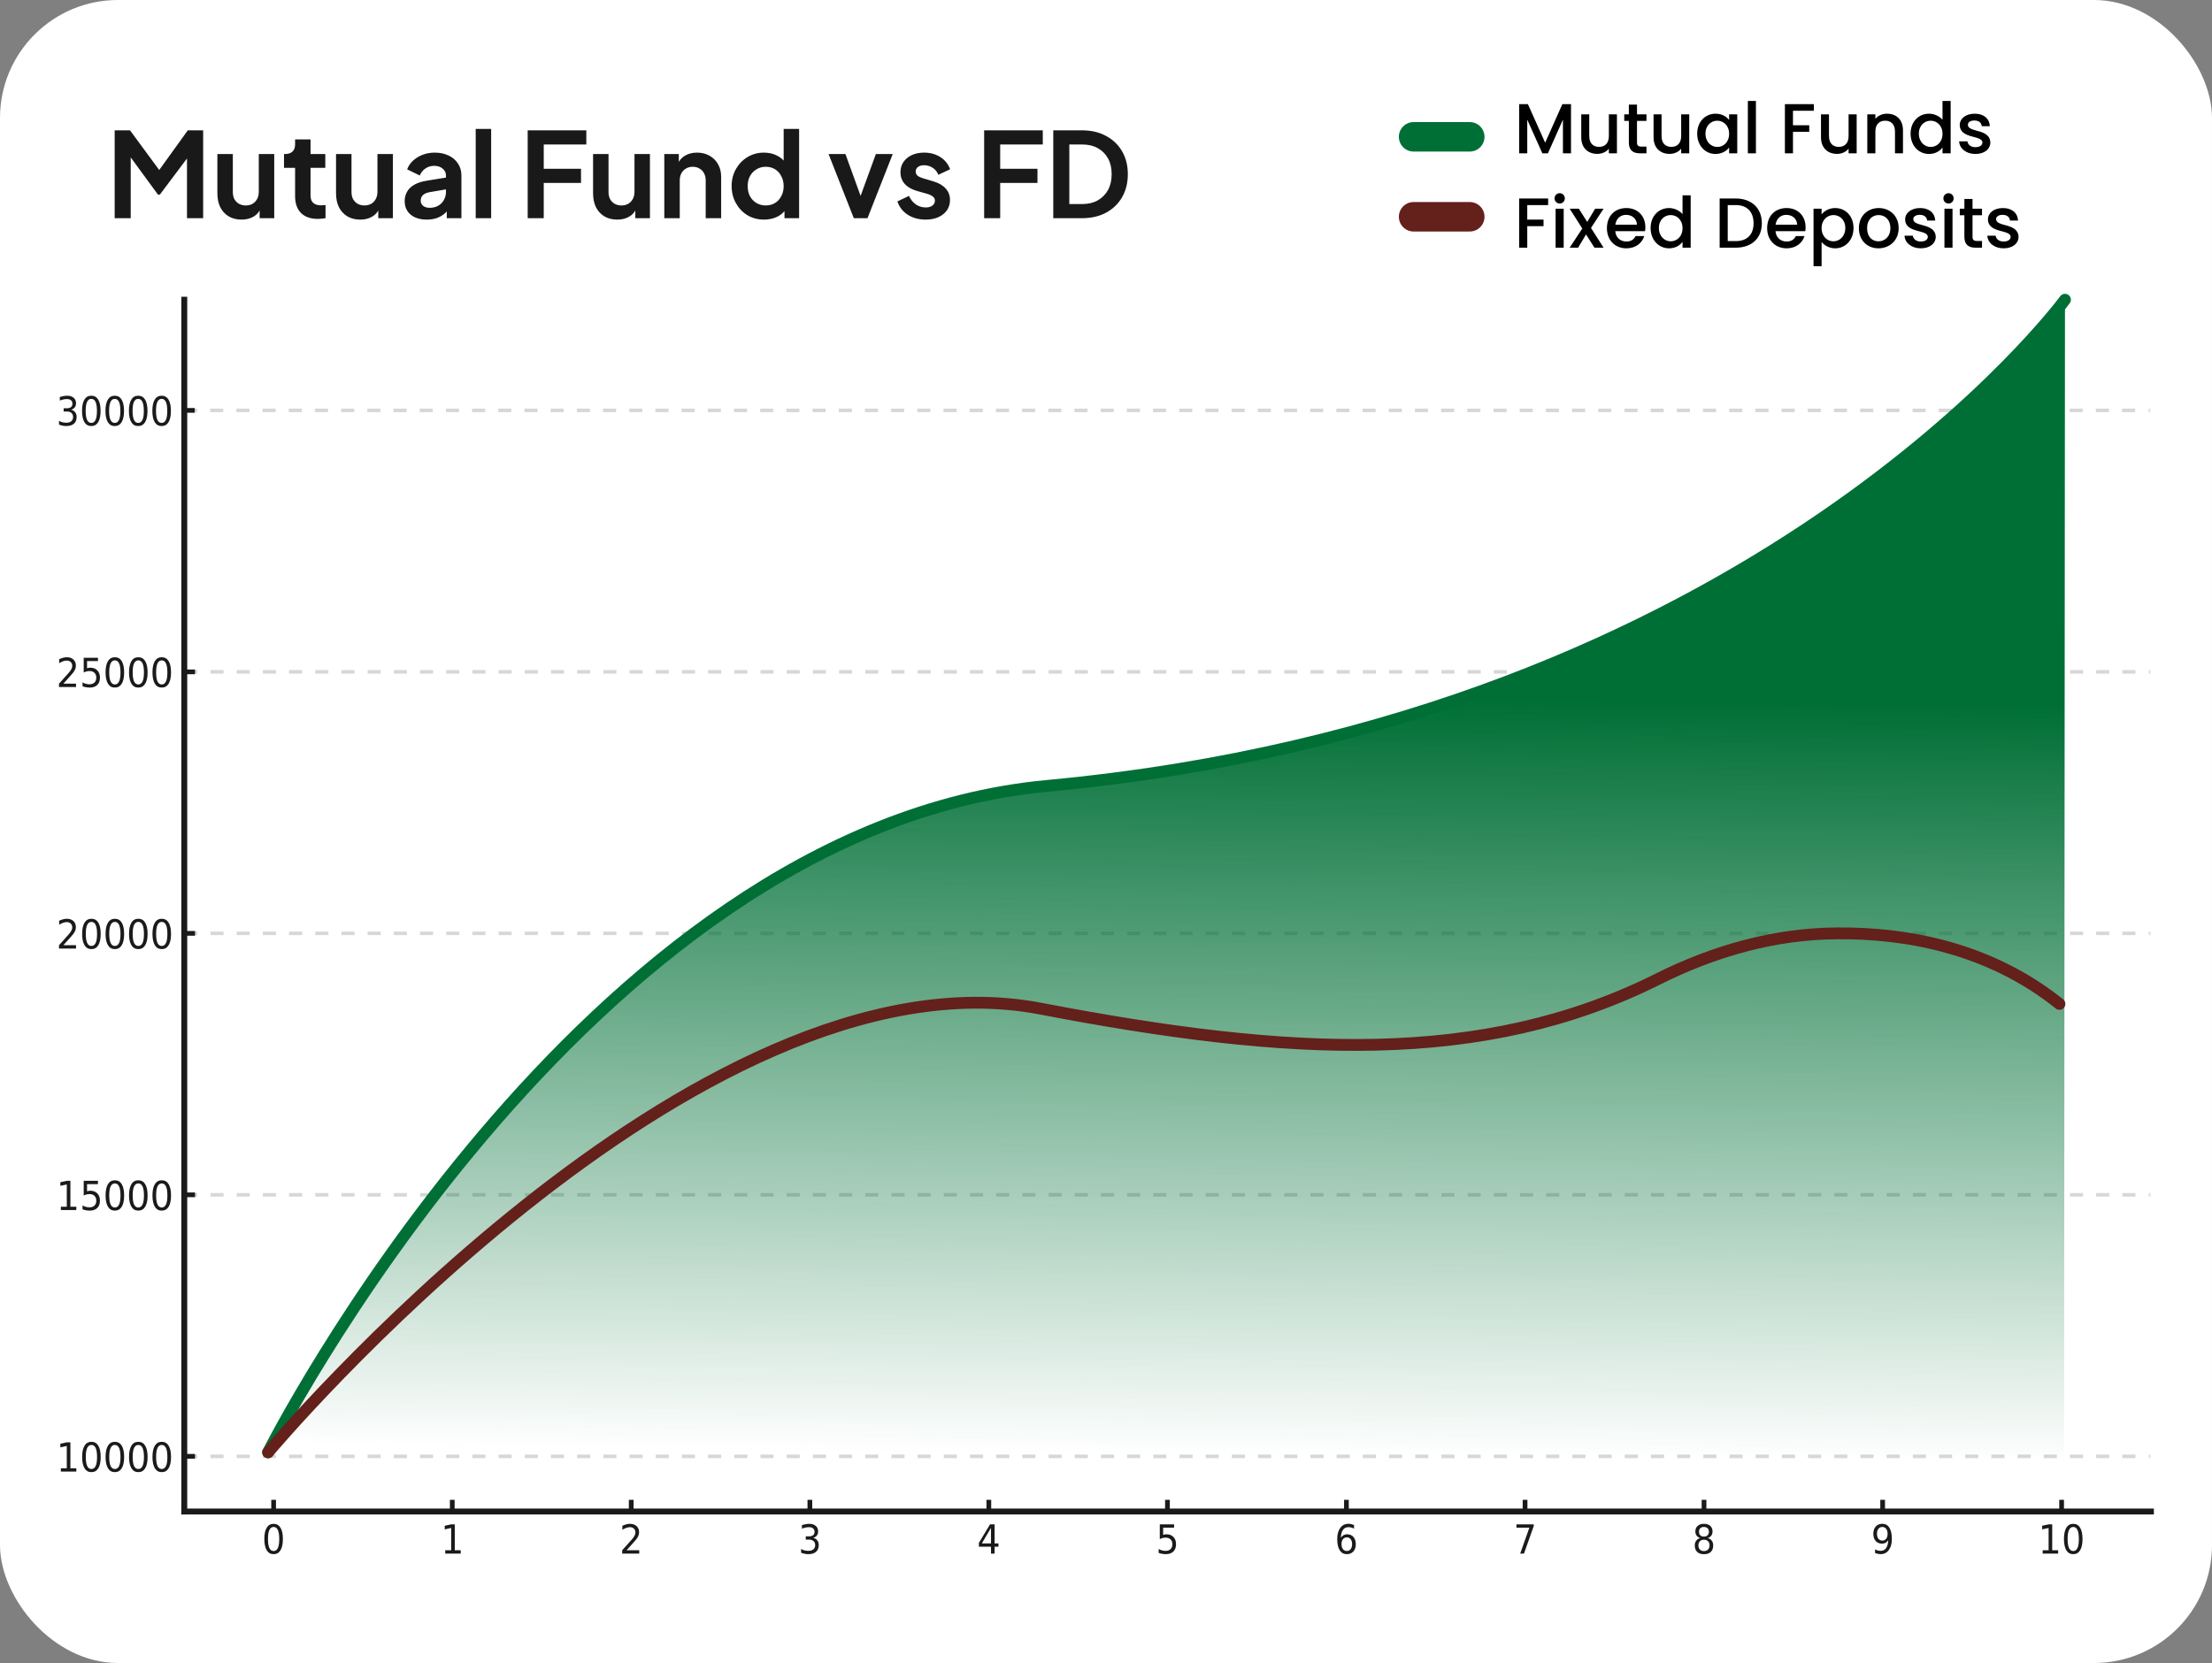 <svg width="375" height="282" viewBox="0 0 375 282" fill="none" xmlns="http://www.w3.org/2000/svg">
<rect x="0" y="0" width="375" height="282" fill="#808080" stroke="none"/>
<rect width="375" height="282" rx="20" fill="white"/>
<path d="M31.242 256.31H364.646V50.822H31.242V256.31Z" fill="white"/>
<path d="M46.387 256.311V254.326V256.311Z" fill="#1A1A1A"/>
<path d="M46.387 256.311V254.326" stroke="#1A1A1A" stroke-width="0.8" stroke-linejoin="round"/>
<path d="M46.386 258.931C46.068 258.931 45.83 259.101 45.668 259.442C45.506 259.782 45.431 260.292 45.431 260.973C45.431 261.653 45.512 262.163 45.668 262.504C45.83 262.844 46.068 263.014 46.386 263.014C46.705 263.014 46.942 262.844 47.104 262.504C47.267 262.163 47.342 261.653 47.342 260.973C47.342 260.292 47.26 259.782 47.104 259.442C46.942 259.101 46.705 258.931 46.386 258.931ZM46.386 258.401C46.898 258.401 47.285 258.618 47.554 259.061C47.822 259.503 47.96 260.136 47.96 260.973C47.96 261.809 47.822 262.442 47.554 262.885C47.285 263.327 46.892 263.545 46.386 263.545C45.874 263.545 45.487 263.327 45.218 262.885C44.95 262.442 44.812 261.809 44.812 260.973C44.812 260.136 44.95 259.496 45.218 259.061C45.487 258.618 45.874 258.401 46.386 258.401Z" fill="#1A1A1A"/>
<path d="M76.672 256.311V254.326V256.311Z" fill="#1A1A1A"/>
<path d="M76.672 256.311V254.326" stroke="#1A1A1A" stroke-width="0.8" stroke-linejoin="round"/>
<path d="M75.482 262.884H76.487V259.101L75.394 259.339V258.727L76.481 258.489H77.099V262.884H78.105V263.449H75.482V262.884Z" fill="#1A1A1A"/>
<path d="M107.008 256.311V254.326V256.311Z" fill="#1A1A1A"/>
<path d="M107.008 256.311V254.326" stroke="#1A1A1A" stroke-width="0.8" stroke-linejoin="round"/>
<path d="M106.22 262.885H108.368V263.45H105.477V262.885C105.708 262.619 106.026 262.266 106.432 261.823C106.838 261.381 107.088 261.095 107.194 260.966C107.394 260.728 107.531 260.524 107.606 260.354C107.687 260.184 107.725 260.02 107.725 259.864C107.725 259.598 107.637 259.387 107.469 259.217C107.3 259.054 107.075 258.966 106.807 258.966C106.613 258.966 106.407 259 106.195 259.074C105.982 259.149 105.751 259.258 105.508 259.408V258.727C105.758 258.619 105.989 258.537 106.201 258.482C106.419 258.428 106.613 258.401 106.794 258.401C107.269 258.401 107.643 258.53 107.924 258.789C108.205 259.047 108.343 259.387 108.343 259.816C108.343 260.02 108.305 260.211 108.237 260.394C108.168 260.578 108.037 260.789 107.856 261.041C107.806 261.102 107.643 261.293 107.369 261.599C107.1 261.905 106.713 262.334 106.22 262.885Z" fill="#1A1A1A"/>
<path d="M137.297 256.31V254.326V256.31Z" fill="#1A1A1A"/>
<path d="M137.297 256.31V254.326" stroke="#1A1A1A" stroke-width="0.8" stroke-linejoin="round"/>
<path d="M137.867 260.775C138.16 260.843 138.391 260.986 138.554 261.204C138.722 261.422 138.804 261.687 138.804 262.007C138.804 262.497 138.648 262.878 138.342 263.143C138.036 263.409 137.592 263.545 137.024 263.545C136.83 263.545 136.637 263.524 136.437 263.483C136.237 263.443 136.025 263.381 135.812 263.3V262.653C135.981 262.762 136.168 262.844 136.375 262.898C136.581 262.953 136.793 262.98 137.011 262.98C137.399 262.98 137.692 262.898 137.892 262.728C138.092 262.558 138.198 262.32 138.198 262.007C138.198 261.714 138.104 261.483 137.917 261.32C137.73 261.156 137.467 261.075 137.13 261.075H136.599V260.524H137.155C137.455 260.524 137.692 260.455 137.848 260.326C138.004 260.197 138.092 260.006 138.092 259.755C138.092 259.503 138.011 259.306 137.842 259.169C137.68 259.033 137.442 258.965 137.13 258.965C136.961 258.965 136.78 258.986 136.587 259.027C136.393 259.067 136.181 259.129 135.95 259.21V258.612C136.187 258.543 136.406 258.489 136.606 258.455C136.812 258.421 137.005 258.401 137.18 258.401C137.648 258.401 138.017 258.516 138.292 258.748C138.566 258.979 138.697 259.292 138.697 259.687C138.697 259.959 138.623 260.197 138.479 260.381C138.335 260.564 138.129 260.7 137.867 260.775Z" fill="#1A1A1A"/>
<path d="M167.637 256.311V254.326V256.311Z" fill="#1A1A1A"/>
<path d="M167.637 256.311V254.326" stroke="#1A1A1A" stroke-width="0.8" stroke-linejoin="round"/>
<path d="M168.004 259.074L166.449 261.721H168.004V259.074ZM167.841 258.489H168.616V261.721H169.265V262.279H168.616V263.449H168.004V262.279H165.949V261.633L167.841 258.489Z" fill="#1A1A1A"/>
<path d="M197.918 256.311V254.326V256.311Z" fill="#1A1A1A"/>
<path d="M197.918 256.311V254.326" stroke="#1A1A1A" stroke-width="0.8" stroke-linejoin="round"/>
<path d="M196.626 258.489H199.042V259.054H197.188V260.272C197.275 260.238 197.369 260.211 197.456 260.197C197.544 260.183 197.637 260.17 197.725 260.17C198.23 260.17 198.636 260.319 198.93 260.626C199.23 260.932 199.373 261.34 199.373 261.857C199.373 262.388 199.223 262.803 198.917 263.102C198.611 263.395 198.18 263.545 197.625 263.545C197.431 263.545 197.238 263.524 197.038 263.49C196.838 263.456 196.638 263.402 196.426 263.334V262.66C196.607 262.769 196.8 262.851 196.994 262.905C197.188 262.959 197.394 262.987 197.612 262.987C197.962 262.987 198.243 262.885 198.449 262.687C198.655 262.483 198.755 262.211 198.755 261.864C198.755 261.517 198.655 261.245 198.449 261.047C198.243 260.843 197.968 260.741 197.612 260.741C197.45 260.741 197.281 260.762 197.119 260.803C196.957 260.843 196.788 260.905 196.619 260.986V258.489H196.626Z" fill="#1A1A1A"/>
<path d="M228.258 256.31V254.326V256.31Z" fill="#1A1A1A"/>
<path d="M228.258 256.31V254.326" stroke="#1A1A1A" stroke-width="0.8" stroke-linejoin="round"/>
<path d="M228.323 260.701C228.048 260.701 227.829 260.803 227.667 261.007C227.505 261.211 227.424 261.497 227.424 261.85C227.424 262.204 227.505 262.49 227.667 262.694C227.829 262.898 228.048 263.007 228.323 263.007C228.598 263.007 228.816 262.905 228.978 262.694C229.141 262.483 229.222 262.204 229.222 261.85C229.222 261.49 229.141 261.211 228.978 261.007C228.816 260.803 228.598 260.701 228.323 260.701ZM229.547 258.598V259.21C229.391 259.129 229.234 259.068 229.078 259.027C228.922 258.986 228.766 258.965 228.61 258.965C228.204 258.965 227.892 259.115 227.68 259.415C227.467 259.714 227.342 260.163 227.311 260.769C227.43 260.578 227.58 260.428 227.761 260.326C227.942 260.224 228.142 260.17 228.36 260.17C228.816 260.17 229.178 260.32 229.447 260.626C229.709 260.925 229.846 261.34 229.846 261.857C229.846 262.368 229.709 262.776 229.434 263.082C229.16 263.388 228.791 263.545 228.329 263.545C227.804 263.545 227.399 263.327 227.124 262.885C226.837 262.442 226.699 261.81 226.699 260.973C226.699 260.19 226.868 259.564 227.211 259.095C227.555 258.625 228.011 258.394 228.585 258.394C228.741 258.394 228.897 258.408 229.053 258.442C229.21 258.482 229.378 258.53 229.547 258.598Z" fill="#1A1A1A"/>
<path d="M258.543 256.31V254.326V256.31Z" fill="#1A1A1A"/>
<path d="M258.543 256.31V254.326" stroke="#1A1A1A" stroke-width="0.8" stroke-linejoin="round"/>
<path d="M257.086 258.489H260.015V258.774L258.36 263.449H257.717L259.272 259.053H257.086V258.489Z" fill="#1A1A1A"/>
<path d="M288.883 256.311V254.326V256.311Z" fill="#1A1A1A"/>
<path d="M288.883 256.311V254.326" stroke="#1A1A1A" stroke-width="0.8" stroke-linejoin="round"/>
<path d="M288.871 261.095C288.578 261.095 288.347 261.183 288.178 261.353C288.01 261.523 287.928 261.761 287.928 262.054C287.928 262.353 288.01 262.585 288.178 262.762C288.347 262.932 288.578 263.02 288.871 263.02C289.165 263.02 289.396 262.932 289.564 262.762C289.733 262.591 289.82 262.353 289.82 262.061C289.82 261.761 289.739 261.53 289.571 261.36C289.396 261.176 289.165 261.095 288.871 261.095ZM288.253 260.809C287.991 260.741 287.785 260.605 287.635 260.407C287.485 260.21 287.416 259.972 287.416 259.686C287.416 259.291 287.547 258.978 287.803 258.747C288.066 258.516 288.415 258.4 288.871 258.4C289.327 258.4 289.683 258.516 289.939 258.747C290.195 258.978 290.326 259.291 290.326 259.686C290.326 259.972 290.251 260.21 290.108 260.407C289.958 260.605 289.758 260.741 289.496 260.809C289.795 260.884 290.02 261.033 290.189 261.251C290.357 261.469 290.439 261.741 290.439 262.054C290.439 262.537 290.301 262.904 290.033 263.163C289.764 263.422 289.377 263.551 288.878 263.551C288.378 263.551 287.991 263.422 287.722 263.163C287.454 262.904 287.316 262.537 287.316 262.054C287.316 261.741 287.398 261.469 287.566 261.251C287.729 261.026 287.96 260.884 288.253 260.809ZM288.028 259.747C288.028 260.006 288.103 260.203 288.247 260.346C288.397 260.489 288.603 260.564 288.865 260.564C289.127 260.564 289.34 260.489 289.483 260.346C289.633 260.203 289.708 259.999 289.708 259.747C289.708 259.489 289.633 259.291 289.483 259.148C289.333 259.006 289.127 258.931 288.865 258.931C288.597 258.931 288.39 259.006 288.247 259.148C288.103 259.291 288.028 259.489 288.028 259.747Z" fill="#1A1A1A"/>
<path d="M319.164 256.311V254.326V256.311Z" fill="#1A1A1A"/>
<path d="M319.164 256.311V254.326" stroke="#1A1A1A" stroke-width="0.8" stroke-linejoin="round"/>
<path d="M317.879 263.347V262.735C318.036 262.816 318.192 262.878 318.348 262.918C318.504 262.959 318.66 262.98 318.816 262.98C319.222 262.98 319.534 262.83 319.747 262.531C319.959 262.231 320.084 261.782 320.115 261.17C319.996 261.36 319.846 261.51 319.665 261.612C319.484 261.714 319.284 261.762 319.066 261.762C318.61 261.762 318.248 261.612 317.986 261.313C317.723 261.013 317.586 260.598 317.586 260.081C317.586 259.571 317.723 259.163 317.998 258.856C318.273 258.55 318.641 258.394 319.103 258.394C319.628 258.394 320.034 258.611 320.309 259.054C320.583 259.496 320.727 260.129 320.727 260.966C320.727 261.748 320.558 262.374 320.215 262.837C319.878 263.306 319.416 263.538 318.841 263.538C318.685 263.538 318.529 263.524 318.373 263.49C318.217 263.463 318.048 263.408 317.879 263.347ZM319.103 261.245C319.378 261.245 319.597 261.143 319.759 260.938C319.921 260.734 320.003 260.449 320.003 260.088C320.003 259.734 319.921 259.448 319.759 259.244C319.597 259.04 319.378 258.931 319.103 258.931C318.829 258.931 318.61 259.033 318.448 259.244C318.285 259.448 318.204 259.734 318.204 260.088C318.204 260.449 318.285 260.728 318.448 260.938C318.61 261.136 318.829 261.245 319.103 261.245Z" fill="#1A1A1A"/>
<path d="M349.504 256.311V254.326V256.311Z" fill="#1A1A1A"/>
<path d="M349.504 256.311V254.326" stroke="#1A1A1A" stroke-width="0.8" stroke-linejoin="round"/>
<path d="M346.294 262.885H347.3V259.102L346.207 259.34V258.727L347.294 258.489H347.912V262.885H348.917V263.449H346.294V262.885Z" fill="#1A1A1A"/>
<path d="M351.476 258.931C351.157 258.931 350.92 259.101 350.758 259.442C350.595 259.782 350.521 260.292 350.521 260.972C350.521 261.653 350.602 262.163 350.758 262.503C350.92 262.844 351.157 263.014 351.476 263.014C351.794 263.014 352.032 262.844 352.194 262.503C352.356 262.163 352.431 261.653 352.431 260.972C352.431 260.292 352.35 259.782 352.194 259.442C352.038 259.101 351.794 258.931 351.476 258.931ZM351.476 258.4C351.988 258.4 352.375 258.618 352.644 259.06C352.912 259.503 353.05 260.136 353.05 260.972C353.05 261.809 352.912 262.442 352.644 262.884C352.375 263.327 351.982 263.544 351.476 263.544C350.964 263.544 350.577 263.327 350.308 262.884C350.04 262.442 349.902 261.809 349.902 260.972C349.902 260.136 350.04 259.496 350.308 259.06C350.577 258.618 350.964 258.4 351.476 258.4Z" fill="#1A1A1A"/>
<mask id="mask0_496_1047" style="mask-type:luminance" maskUnits="userSpaceOnUse" x="31" y="50" width="334" height="207">
<path d="M364.646 50.822H31.242V256.254H364.646V50.822Z" fill="white"/>
</mask>
<g mask="url(#mask0_496_1047)">
<path d="M31.242 246.955H364.646" stroke="#B0B0B0" stroke-opacity="0.5" stroke-width="0.6" stroke-linejoin="round" stroke-dasharray="2.22 2.22"/>
</g>
<path d="M31.242 246.955H33.063H31.242Z" fill="#1A1A1A"/>
<path d="M31.242 246.955H33.063" stroke="#1A1A1A" stroke-width="0.8" stroke-linejoin="round"/>
<path d="M10.318 248.976H11.323V245.193L10.23 245.431V244.818L11.317 244.58H11.935V248.976H12.941V249.541H10.318V248.976Z" fill="#1A1A1A"/>
<path d="M15.499 245.023C15.181 245.023 14.944 245.193 14.781 245.533C14.619 245.873 14.544 246.383 14.544 247.064C14.544 247.744 14.625 248.255 14.781 248.595C14.944 248.935 15.181 249.105 15.499 249.105C15.818 249.105 16.055 248.935 16.218 248.595C16.38 248.255 16.455 247.744 16.455 247.064C16.455 246.383 16.374 245.873 16.218 245.533C16.061 245.193 15.818 245.023 15.499 245.023ZM15.499 244.492C16.011 244.492 16.399 244.71 16.667 245.152C16.936 245.594 17.073 246.227 17.073 247.064C17.073 247.901 16.936 248.534 16.667 248.976C16.399 249.418 16.005 249.636 15.499 249.636C14.987 249.636 14.6 249.418 14.332 248.976C14.063 248.534 13.926 247.901 13.926 247.064C13.926 246.227 14.063 245.587 14.332 245.152C14.6 244.71 14.987 244.492 15.499 244.492Z" fill="#1A1A1A"/>
<path d="M19.472 245.023C19.154 245.023 18.916 245.193 18.754 245.533C18.592 245.873 18.517 246.384 18.517 247.064C18.517 247.744 18.598 248.255 18.754 248.595C18.916 248.935 19.154 249.105 19.472 249.105C19.791 249.105 20.028 248.935 20.19 248.595C20.352 248.255 20.427 247.744 20.427 247.064C20.427 246.384 20.346 245.873 20.19 245.533C20.034 245.193 19.791 245.023 19.472 245.023ZM19.472 244.492C19.984 244.492 20.371 244.71 20.64 245.152C20.908 245.594 21.046 246.227 21.046 247.064C21.046 247.901 20.908 248.534 20.64 248.976C20.371 249.418 19.978 249.636 19.472 249.636C18.96 249.636 18.573 249.418 18.304 248.976C18.036 248.534 17.898 247.901 17.898 247.064C17.898 246.227 18.036 245.588 18.304 245.152C18.573 244.71 18.966 244.492 19.472 244.492Z" fill="#1A1A1A"/>
<path d="M23.449 245.023C23.13 245.023 22.893 245.193 22.73 245.533C22.568 245.873 22.493 246.383 22.493 247.064C22.493 247.744 22.574 248.255 22.73 248.595C22.893 248.935 23.13 249.105 23.449 249.105C23.767 249.105 24.004 248.935 24.167 248.595C24.329 248.255 24.404 247.744 24.404 247.064C24.404 246.383 24.323 245.873 24.167 245.533C24.004 245.193 23.767 245.023 23.449 245.023ZM23.449 244.492C23.961 244.492 24.348 244.71 24.616 245.152C24.885 245.594 25.022 246.227 25.022 247.064C25.022 247.901 24.885 248.534 24.616 248.976C24.348 249.418 23.954 249.636 23.449 249.636C22.937 249.636 22.549 249.418 22.281 248.976C22.012 248.534 21.875 247.901 21.875 247.064C21.875 246.227 22.012 245.587 22.281 245.152C22.543 244.71 22.937 244.492 23.449 244.492Z" fill="#1A1A1A"/>
<path d="M27.421 245.023C27.103 245.023 26.866 245.193 26.703 245.533C26.541 245.873 26.466 246.384 26.466 247.064C26.466 247.744 26.547 248.255 26.703 248.595C26.866 248.935 27.103 249.105 27.421 249.105C27.74 249.105 27.977 248.935 28.139 248.595C28.302 248.255 28.377 247.744 28.377 247.064C28.377 246.384 28.296 245.873 28.139 245.533C27.977 245.193 27.74 245.023 27.421 245.023ZM27.421 244.492C27.933 244.492 28.32 244.71 28.589 245.152C28.858 245.594 28.995 246.227 28.995 247.064C28.995 247.901 28.858 248.534 28.589 248.976C28.32 249.418 27.927 249.636 27.421 249.636C26.909 249.636 26.522 249.418 26.253 248.976C25.985 248.534 25.848 247.901 25.848 247.064C25.848 246.227 25.985 245.588 26.253 245.152C26.522 244.71 26.909 244.492 27.421 244.492Z" fill="#1A1A1A"/>
<mask id="mask1_496_1047" style="mask-type:luminance" maskUnits="userSpaceOnUse" x="31" y="50" width="334" height="207">
<path d="M364.646 50.822H31.242V256.254H364.646V50.822Z" fill="white"/>
</mask>
<g mask="url(#mask1_496_1047)">
<path d="M31.242 202.614H364.646" stroke="#B0B0B0" stroke-opacity="0.5" stroke-width="0.6" stroke-linejoin="round" stroke-dasharray="2.22 2.22"/>
</g>
<path d="M31.242 202.613H33.063H31.242Z" fill="#1A1A1A"/>
<path d="M31.242 202.613H33.063" stroke="#1A1A1A" stroke-width="0.8" stroke-linejoin="round"/>
<path d="M10.318 204.629H11.323V200.845L10.23 201.084V200.471L11.317 200.233H11.935V204.629H12.941V205.193H10.318V204.629Z" fill="#1A1A1A"/>
<path d="M14.19 200.233H16.606V200.798H14.758V202.016C14.845 201.982 14.939 201.954 15.026 201.941C15.114 201.927 15.207 201.914 15.295 201.914C15.801 201.914 16.207 202.063 16.5 202.37C16.8 202.676 16.944 203.084 16.944 203.601C16.944 204.132 16.794 204.547 16.488 204.846C16.182 205.139 15.751 205.289 15.195 205.289C15.002 205.289 14.808 205.268 14.608 205.234C14.408 205.2 14.208 205.146 13.996 205.078V204.404C14.177 204.513 14.371 204.595 14.564 204.649C14.758 204.703 14.964 204.731 15.182 204.731C15.532 204.731 15.813 204.629 16.019 204.431C16.225 204.227 16.325 203.955 16.325 203.608C16.325 203.261 16.225 202.989 16.019 202.791C15.813 202.587 15.539 202.485 15.182 202.485C15.02 202.485 14.852 202.506 14.689 202.546C14.527 202.587 14.358 202.648 14.19 202.73V200.233Z" fill="#1A1A1A"/>
<path d="M19.472 200.675C19.154 200.675 18.916 200.846 18.754 201.186C18.592 201.526 18.517 202.036 18.517 202.717C18.517 203.397 18.598 203.907 18.754 204.248C18.916 204.588 19.154 204.758 19.472 204.758C19.791 204.758 20.028 204.588 20.19 204.248C20.352 203.907 20.427 203.397 20.427 202.717C20.427 202.036 20.346 201.526 20.19 201.186C20.034 200.846 19.791 200.675 19.472 200.675ZM19.472 200.145C19.984 200.145 20.371 200.362 20.64 200.805C20.908 201.247 21.046 201.88 21.046 202.717C21.046 203.554 20.908 204.186 20.64 204.629C20.371 205.071 19.978 205.289 19.472 205.289C18.96 205.289 18.573 205.071 18.304 204.629C18.036 204.186 17.898 203.554 17.898 202.717C17.898 201.88 18.036 201.24 18.304 200.805C18.573 200.362 18.966 200.145 19.472 200.145Z" fill="#1A1A1A"/>
<path d="M23.449 200.675C23.13 200.675 22.893 200.845 22.73 201.186C22.568 201.526 22.493 202.036 22.493 202.716C22.493 203.397 22.574 203.907 22.73 204.247C22.893 204.588 23.13 204.758 23.449 204.758C23.767 204.758 24.004 204.588 24.167 204.247C24.329 203.907 24.404 203.397 24.404 202.716C24.404 202.036 24.323 201.526 24.167 201.186C24.004 200.845 23.767 200.675 23.449 200.675ZM23.449 200.144C23.961 200.144 24.348 200.362 24.616 200.804C24.885 201.247 25.022 201.88 25.022 202.716C25.022 203.553 24.885 204.186 24.616 204.628C24.348 205.071 23.954 205.288 23.449 205.288C22.937 205.288 22.549 205.071 22.281 204.628C22.012 204.186 21.875 203.553 21.875 202.716C21.875 201.88 22.012 201.24 22.281 200.804C22.543 200.362 22.937 200.144 23.449 200.144Z" fill="#1A1A1A"/>
<path d="M27.421 200.675C27.103 200.675 26.866 200.845 26.703 201.186C26.541 201.526 26.466 202.036 26.466 202.717C26.466 203.397 26.547 203.907 26.703 204.248C26.866 204.588 27.103 204.758 27.421 204.758C27.74 204.758 27.977 204.588 28.139 204.248C28.302 203.907 28.377 203.397 28.377 202.717C28.377 202.036 28.296 201.526 28.139 201.186C27.977 200.845 27.74 200.675 27.421 200.675ZM27.421 200.145C27.933 200.145 28.32 200.362 28.589 200.805C28.858 201.247 28.995 201.88 28.995 202.717C28.995 203.554 28.858 204.186 28.589 204.629C28.32 205.071 27.927 205.289 27.421 205.289C26.909 205.289 26.522 205.071 26.253 204.629C25.985 204.186 25.848 203.554 25.848 202.717C25.848 201.88 25.985 201.24 26.253 200.805C26.522 200.362 26.909 200.145 27.421 200.145Z" fill="#1A1A1A"/>
<mask id="mask2_496_1047" style="mask-type:luminance" maskUnits="userSpaceOnUse" x="31" y="50" width="334" height="207">
<path d="M364.646 50.822H31.242V256.254H364.646V50.822Z" fill="white"/>
</mask>
<g mask="url(#mask2_496_1047)">
<path d="M31.242 158.273H364.646" stroke="#B0B0B0" stroke-opacity="0.5" stroke-width="0.6" stroke-linejoin="round" stroke-dasharray="2.22 2.22"/>
</g>
<path d="M31.242 158.273H33.063H31.242Z" fill="#1A1A1A"/>
<path d="M31.242 158.273H33.063" stroke="#1A1A1A" stroke-width="0.8" stroke-linejoin="round"/>
<path d="M10.743 160.282H12.891V160.847H10V160.282C10.231 160.016 10.55 159.663 10.955 159.22C11.361 158.778 11.611 158.492 11.717 158.363C11.917 158.125 12.054 157.921 12.129 157.751C12.211 157.581 12.248 157.417 12.248 157.261C12.248 156.995 12.161 156.784 11.992 156.614C11.823 156.451 11.599 156.363 11.33 156.363C11.136 156.363 10.93 156.397 10.718 156.471C10.506 156.546 10.275 156.655 10.031 156.805V156.124C10.281 156.016 10.512 155.934 10.724 155.879C10.943 155.825 11.136 155.798 11.318 155.798C11.792 155.798 12.167 155.927 12.448 156.186C12.729 156.444 12.866 156.784 12.866 157.213C12.866 157.417 12.829 157.608 12.76 157.791C12.691 157.975 12.56 158.186 12.379 158.438C12.329 158.499 12.167 158.69 11.892 158.996C11.624 159.302 11.236 159.731 10.743 160.282Z" fill="#1A1A1A"/>
<path d="M15.499 156.329C15.181 156.329 14.944 156.499 14.781 156.839C14.619 157.179 14.544 157.689 14.544 158.37C14.544 159.05 14.625 159.561 14.781 159.901C14.944 160.241 15.181 160.411 15.499 160.411C15.818 160.411 16.055 160.241 16.218 159.901C16.38 159.561 16.455 159.05 16.455 158.37C16.455 157.689 16.374 157.179 16.218 156.839C16.061 156.499 15.818 156.329 15.499 156.329ZM15.499 155.798C16.011 155.798 16.399 156.016 16.667 156.458C16.936 156.9 17.073 157.533 17.073 158.37C17.073 159.207 16.936 159.84 16.667 160.282C16.399 160.724 16.005 160.942 15.499 160.942C14.987 160.942 14.6 160.724 14.332 160.282C14.063 159.84 13.926 159.207 13.926 158.37C13.926 157.533 14.063 156.893 14.332 156.458C14.6 156.016 14.987 155.798 15.499 155.798Z" fill="#1A1A1A"/>
<path d="M19.472 156.328C19.154 156.328 18.916 156.499 18.754 156.839C18.592 157.179 18.517 157.689 18.517 158.37C18.517 159.05 18.598 159.56 18.754 159.901C18.916 160.241 19.154 160.411 19.472 160.411C19.791 160.411 20.028 160.241 20.19 159.901C20.352 159.56 20.427 159.05 20.427 158.37C20.427 157.689 20.346 157.179 20.19 156.839C20.034 156.499 19.791 156.328 19.472 156.328ZM19.472 155.798C19.984 155.798 20.371 156.015 20.64 156.458C20.908 156.9 21.046 157.533 21.046 158.37C21.046 159.207 20.908 159.839 20.64 160.282C20.371 160.724 19.978 160.942 19.472 160.942C18.96 160.942 18.573 160.724 18.304 160.282C18.036 159.839 17.898 159.207 17.898 158.37C17.898 157.533 18.036 156.893 18.304 156.458C18.573 156.015 18.966 155.798 19.472 155.798Z" fill="#1A1A1A"/>
<path d="M23.449 156.329C23.13 156.329 22.893 156.499 22.73 156.839C22.568 157.179 22.493 157.689 22.493 158.37C22.493 159.05 22.574 159.561 22.73 159.901C22.893 160.241 23.13 160.411 23.449 160.411C23.767 160.411 24.004 160.241 24.167 159.901C24.329 159.561 24.404 159.05 24.404 158.37C24.404 157.689 24.323 157.179 24.167 156.839C24.004 156.499 23.767 156.329 23.449 156.329ZM23.449 155.798C23.961 155.798 24.348 156.016 24.616 156.458C24.885 156.9 25.022 157.533 25.022 158.37C25.022 159.207 24.885 159.84 24.616 160.282C24.348 160.724 23.954 160.942 23.449 160.942C22.937 160.942 22.549 160.724 22.281 160.282C22.012 159.84 21.875 159.207 21.875 158.37C21.875 157.533 22.012 156.893 22.281 156.458C22.543 156.016 22.937 155.798 23.449 155.798Z" fill="#1A1A1A"/>
<path d="M27.421 156.329C27.103 156.329 26.866 156.499 26.703 156.839C26.541 157.179 26.466 157.689 26.466 158.37C26.466 159.05 26.547 159.561 26.703 159.901C26.866 160.241 27.103 160.411 27.421 160.411C27.74 160.411 27.977 160.241 28.139 159.901C28.302 159.561 28.377 159.05 28.377 158.37C28.377 157.689 28.296 157.179 28.139 156.839C27.977 156.499 27.74 156.329 27.421 156.329ZM27.421 155.798C27.933 155.798 28.32 156.016 28.589 156.458C28.858 156.9 28.995 157.533 28.995 158.37C28.995 159.207 28.858 159.84 28.589 160.282C28.32 160.724 27.927 160.942 27.421 160.942C26.909 160.942 26.522 160.724 26.253 160.282C25.985 159.84 25.848 159.207 25.848 158.37C25.848 157.533 25.985 156.893 26.253 156.458C26.522 156.016 26.909 155.798 27.421 155.798Z" fill="#1A1A1A"/>
<mask id="mask3_496_1047" style="mask-type:luminance" maskUnits="userSpaceOnUse" x="31" y="50" width="334" height="207">
<path d="M364.646 50.822H31.242V256.254H364.646V50.822Z" fill="white"/>
</mask>
<g mask="url(#mask3_496_1047)">
<path d="M31.242 113.931H364.646" stroke="#B0B0B0" stroke-opacity="0.5" stroke-width="0.6" stroke-linejoin="round" stroke-dasharray="2.22 2.22"/>
</g>
<path d="M31.242 113.931H33.063H31.242Z" fill="#1A1A1A"/>
<path d="M31.242 113.931H33.063" stroke="#1A1A1A" stroke-width="0.8" stroke-linejoin="round"/>
<path d="M10.743 115.934H12.891V116.499H10V115.934C10.231 115.669 10.55 115.315 10.955 114.873C11.361 114.431 11.611 114.145 11.717 114.016C11.917 113.777 12.054 113.573 12.129 113.403C12.211 113.233 12.248 113.07 12.248 112.913C12.248 112.648 12.161 112.437 11.992 112.267C11.823 112.104 11.599 112.015 11.33 112.015C11.136 112.015 10.93 112.049 10.718 112.124C10.506 112.199 10.275 112.308 10.031 112.457V111.777C10.281 111.668 10.512 111.586 10.724 111.532C10.943 111.478 11.136 111.45 11.318 111.45C11.792 111.45 12.167 111.58 12.448 111.838C12.729 112.097 12.866 112.437 12.866 112.866C12.866 113.07 12.829 113.26 12.76 113.444C12.691 113.628 12.56 113.839 12.379 114.09C12.329 114.152 12.167 114.342 11.892 114.648C11.624 114.955 11.236 115.383 10.743 115.934Z" fill="#1A1A1A"/>
<path d="M14.19 111.539H16.606V112.104H14.758V113.322C14.845 113.288 14.939 113.26 15.026 113.247C15.114 113.233 15.207 113.22 15.295 113.22C15.801 113.22 16.207 113.369 16.5 113.676C16.8 113.982 16.944 114.39 16.944 114.907C16.944 115.438 16.794 115.853 16.488 116.152C16.182 116.445 15.751 116.595 15.195 116.595C15.002 116.595 14.808 116.574 14.608 116.54C14.408 116.506 14.208 116.452 13.996 116.384V115.71C14.177 115.819 14.371 115.901 14.564 115.955C14.758 116.009 14.964 116.037 15.182 116.037C15.532 116.037 15.813 115.935 16.019 115.737C16.225 115.533 16.325 115.261 16.325 114.914C16.325 114.567 16.225 114.295 16.019 114.097C15.813 113.893 15.539 113.791 15.182 113.791C15.02 113.791 14.852 113.812 14.689 113.852C14.527 113.893 14.358 113.954 14.19 114.036V111.539Z" fill="#1A1A1A"/>
<path d="M19.472 111.981C19.154 111.981 18.916 112.151 18.754 112.492C18.592 112.832 18.517 113.342 18.517 114.022C18.517 114.703 18.598 115.213 18.754 115.553C18.916 115.894 19.154 116.064 19.472 116.064C19.791 116.064 20.028 115.894 20.19 115.553C20.352 115.213 20.427 114.703 20.427 114.022C20.427 113.342 20.346 112.832 20.19 112.492C20.034 112.151 19.791 111.981 19.472 111.981ZM19.472 111.45C19.984 111.45 20.371 111.668 20.64 112.11C20.908 112.553 21.046 113.186 21.046 114.022C21.046 114.859 20.908 115.492 20.64 115.934C20.371 116.377 19.978 116.594 19.472 116.594C18.96 116.594 18.573 116.377 18.304 115.934C18.036 115.492 17.898 114.859 17.898 114.022C17.898 113.186 18.036 112.546 18.304 112.11C18.573 111.668 18.966 111.45 19.472 111.45Z" fill="#1A1A1A"/>
<path d="M23.449 111.981C23.13 111.981 22.893 112.151 22.73 112.492C22.568 112.832 22.493 113.342 22.493 114.023C22.493 114.703 22.574 115.213 22.73 115.553C22.893 115.894 23.13 116.064 23.449 116.064C23.767 116.064 24.004 115.894 24.167 115.553C24.329 115.213 24.404 114.703 24.404 114.023C24.404 113.342 24.323 112.832 24.167 112.492C24.004 112.151 23.767 111.981 23.449 111.981ZM23.449 111.451C23.961 111.451 24.348 111.668 24.616 112.111C24.885 112.553 25.022 113.186 25.022 114.023C25.022 114.859 24.885 115.492 24.616 115.935C24.348 116.377 23.954 116.595 23.449 116.595C22.937 116.595 22.549 116.377 22.281 115.935C22.012 115.492 21.875 114.859 21.875 114.023C21.875 113.186 22.012 112.546 22.281 112.111C22.543 111.668 22.937 111.451 23.449 111.451Z" fill="#1A1A1A"/>
<path d="M27.421 111.981C27.103 111.981 26.866 112.151 26.703 112.491C26.541 112.832 26.466 113.342 26.466 114.022C26.466 114.703 26.547 115.213 26.703 115.553C26.866 115.894 27.103 116.064 27.421 116.064C27.74 116.064 27.977 115.894 28.139 115.553C28.302 115.213 28.377 114.703 28.377 114.022C28.377 113.342 28.296 112.832 28.139 112.491C27.977 112.151 27.74 111.981 27.421 111.981ZM27.421 111.45C27.933 111.45 28.32 111.668 28.589 112.11C28.858 112.553 28.995 113.185 28.995 114.022C28.995 114.859 28.858 115.492 28.589 115.934C28.32 116.377 27.927 116.594 27.421 116.594C26.909 116.594 26.522 116.377 26.253 115.934C25.985 115.492 25.848 114.859 25.848 114.022C25.848 113.185 25.985 112.546 26.253 112.11C26.522 111.668 26.909 111.45 27.421 111.45Z" fill="#1A1A1A"/>
<mask id="mask4_496_1047" style="mask-type:luminance" maskUnits="userSpaceOnUse" x="31" y="50" width="334" height="207">
<path d="M364.595 50.822H31.191V256.253H364.595V50.822Z" fill="white"/>
</mask>
<g mask="url(#mask4_496_1047)">
<path d="M31.191 69.59H364.595" stroke="#B0B0B0" stroke-opacity="0.5" stroke-width="0.6" stroke-linejoin="round" stroke-dasharray="2.22 2.22"/>
</g>
<path d="M31.191 69.591H33.013H31.191Z" fill="#1A1A1A"/>
<path d="M31.191 69.591H33.013" stroke="#1A1A1A" stroke-width="0.8" stroke-linejoin="round"/>
<path d="M12.058 69.478C12.352 69.546 12.583 69.689 12.745 69.906C12.914 70.124 12.995 70.389 12.995 70.709C12.995 71.199 12.839 71.58 12.533 71.846C12.227 72.111 11.784 72.247 11.215 72.247C11.022 72.247 10.828 72.227 10.628 72.186C10.428 72.145 10.216 72.084 10.004 72.002V71.356C10.172 71.465 10.36 71.546 10.566 71.601C10.772 71.655 10.984 71.682 11.203 71.682C11.59 71.682 11.883 71.601 12.083 71.431C12.283 71.26 12.389 71.022 12.389 70.709C12.389 70.417 12.296 70.185 12.108 70.022C11.921 69.859 11.659 69.777 11.322 69.777H10.791V69.226H11.347C11.646 69.226 11.883 69.158 12.04 69.029C12.196 68.899 12.283 68.709 12.283 68.457C12.283 68.205 12.202 68.008 12.033 67.872C11.871 67.736 11.634 67.668 11.322 67.668C11.153 67.668 10.972 67.688 10.778 67.729C10.585 67.77 10.372 67.831 10.141 67.913V67.314C10.379 67.246 10.597 67.192 10.797 67.157C11.003 67.124 11.197 67.103 11.371 67.103C11.84 67.103 12.208 67.219 12.483 67.45C12.758 67.681 12.889 67.994 12.889 68.389C12.889 68.661 12.814 68.899 12.67 69.083C12.527 69.267 12.321 69.403 12.058 69.478Z" fill="#1A1A1A"/>
<path d="M15.48 67.634C15.161 67.634 14.924 67.804 14.762 68.144C14.599 68.484 14.524 68.995 14.524 69.675C14.524 70.356 14.606 70.866 14.762 71.206C14.924 71.546 15.161 71.716 15.48 71.716C15.798 71.716 16.036 71.546 16.198 71.206C16.36 70.866 16.435 70.356 16.435 69.675C16.435 68.995 16.354 68.484 16.198 68.144C16.042 67.804 15.798 67.634 15.48 67.634ZM15.48 67.103C15.992 67.103 16.379 67.321 16.648 67.763C16.916 68.206 17.053 68.838 17.053 69.675C17.053 70.512 16.916 71.145 16.648 71.587C16.379 72.029 15.986 72.247 15.48 72.247C14.968 72.247 14.581 72.029 14.312 71.587C14.044 71.145 13.906 70.512 13.906 69.675C13.906 68.838 14.044 68.199 14.312 67.763C14.581 67.321 14.968 67.103 15.48 67.103Z" fill="#1A1A1A"/>
<path d="M19.453 67.634C19.134 67.634 18.897 67.804 18.734 68.144C18.572 68.484 18.497 68.995 18.497 69.675C18.497 70.356 18.578 70.866 18.734 71.206C18.897 71.546 19.134 71.716 19.453 71.716C19.771 71.716 20.008 71.546 20.171 71.206C20.333 70.866 20.408 70.356 20.408 69.675C20.408 68.995 20.327 68.484 20.171 68.144C20.015 67.804 19.771 67.634 19.453 67.634ZM19.453 67.103C19.965 67.103 20.352 67.321 20.62 67.763C20.889 68.205 21.026 68.838 21.026 69.675C21.026 70.512 20.889 71.145 20.62 71.587C20.352 72.029 19.958 72.247 19.453 72.247C18.941 72.247 18.553 72.029 18.285 71.587C18.016 71.145 17.879 70.512 17.879 69.675C17.879 68.838 18.016 68.199 18.285 67.763C18.553 67.321 18.947 67.103 19.453 67.103Z" fill="#1A1A1A"/>
<path d="M23.429 67.634C23.111 67.634 22.873 67.804 22.711 68.144C22.549 68.484 22.474 68.995 22.474 69.675C22.474 70.356 22.555 70.866 22.711 71.206C22.873 71.546 23.111 71.716 23.429 71.716C23.748 71.716 23.985 71.546 24.147 71.206C24.31 70.866 24.384 70.356 24.384 69.675C24.384 68.995 24.303 68.484 24.147 68.144C23.985 67.804 23.748 67.634 23.429 67.634ZM23.429 67.103C23.941 67.103 24.328 67.321 24.597 67.763C24.865 68.205 25.003 68.838 25.003 69.675C25.003 70.512 24.865 71.145 24.597 71.587C24.328 72.029 23.935 72.247 23.429 72.247C22.917 72.247 22.53 72.029 22.261 71.587C21.993 71.145 21.855 70.512 21.855 69.675C21.855 68.838 21.993 68.199 22.261 67.763C22.524 67.321 22.917 67.103 23.429 67.103Z" fill="#1A1A1A"/>
<path d="M27.402 67.634C27.083 67.634 26.846 67.804 26.684 68.144C26.521 68.484 26.446 68.995 26.446 69.675C26.446 70.356 26.527 70.866 26.684 71.206C26.846 71.546 27.083 71.716 27.402 71.716C27.72 71.716 27.957 71.546 28.12 71.206C28.282 70.866 28.357 70.356 28.357 69.675C28.357 68.995 28.276 68.484 28.12 68.144C27.957 67.804 27.72 67.634 27.402 67.634ZM27.402 67.103C27.914 67.103 28.301 67.321 28.57 67.763C28.838 68.206 28.975 68.838 28.975 69.675C28.975 70.512 28.838 71.145 28.57 71.587C28.301 72.029 27.907 72.247 27.402 72.247C26.89 72.247 26.503 72.029 26.234 71.587C25.965 71.145 25.828 70.512 25.828 69.675C25.828 68.838 25.965 68.199 26.234 67.763C26.503 67.321 26.89 67.103 27.402 67.103Z" fill="#1A1A1A"/>
<path d="M31.242 256.31V50.822" stroke="#1A1A1A" stroke-linecap="square"/>
<path d="M31.242 256.31H364.646" stroke="#1A1A1A" stroke-linecap="square"/>
<path d="M45.449 246.274C45.449 246.274 98.579 140.638 177.52 133.267C297.831 122.096 350.077 50.822 350.077 50.822" stroke="#006F36" stroke-width="2" stroke-miterlimit="10" stroke-linecap="round"/>
<path d="M45.449 246.274C45.449 246.274 98.579 140.638 177.52 133.267C297.831 122.096 350.077 50.822 350.077 50.822L349.92 246.954L45.449 246.274Z" fill="url(#paint0_linear_496_1047)"/>
<path d="M349.14 170.237C337.171 160.654 323.069 158.159 311.413 158.272C300.849 158.329 290.494 161.278 280.919 166.097C251.205 180.897 218.63 179.139 176.375 171.03C117.833 159.86 45.449 246.274 45.449 246.274" stroke="#64201A" stroke-width="2" stroke-miterlimit="10" stroke-linecap="round"/>
<path d="M19.44 37V22.1H22.04L27.62 29.68H26.38L31.84 22.1H34.44V37H31.7V25.2L32.76 25.46L27.1 33H26.78L21.26 25.46L22.16 25.2V37H19.44ZM40.952 37.24C40.112 37.24 39.378 37.053 38.752 36.68C38.138 36.307 37.665 35.787 37.332 35.12C37.012 34.453 36.852 33.673 36.852 32.78V26.12H39.472V32.56C39.472 33.013 39.558 33.413 39.732 33.76C39.918 34.093 40.178 34.36 40.512 34.56C40.858 34.747 41.245 34.84 41.672 34.84C42.098 34.84 42.478 34.747 42.812 34.56C43.145 34.36 43.405 34.087 43.592 33.74C43.778 33.393 43.872 32.98 43.872 32.5V26.12H46.492V37H44.012V34.86L44.232 35.24C43.978 35.907 43.558 36.407 42.972 36.74C42.398 37.073 41.725 37.24 40.952 37.24ZM53.887 37.12C52.66 37.12 51.707 36.787 51.027 36.12C50.36 35.44 50.027 34.487 50.027 33.26V28.46H48.147V26.12H48.347C48.88 26.12 49.294 25.98 49.587 25.7C49.88 25.42 50.027 25.013 50.027 24.48V23.64H52.647V26.12H55.147V28.46H52.647V33.12C52.647 33.48 52.707 33.787 52.827 34.04C52.96 34.293 53.16 34.487 53.427 34.62C53.707 34.753 54.06 34.82 54.487 34.82C54.58 34.82 54.687 34.813 54.807 34.8C54.94 34.787 55.067 34.773 55.187 34.76V37C55 37.027 54.787 37.053 54.547 37.08C54.307 37.107 54.087 37.12 53.887 37.12ZM61.069 37.24C60.229 37.24 59.495 37.053 58.869 36.68C58.255 36.307 57.782 35.787 57.449 35.12C57.129 34.453 56.969 33.673 56.969 32.78V26.12H59.589V32.56C59.589 33.013 59.675 33.413 59.849 33.76C60.035 34.093 60.295 34.36 60.629 34.56C60.975 34.747 61.362 34.84 61.789 34.84C62.215 34.84 62.595 34.747 62.929 34.56C63.262 34.36 63.522 34.087 63.709 33.74C63.895 33.393 63.989 32.98 63.989 32.5V26.12H66.609V37H64.129V34.86L64.349 35.24C64.095 35.907 63.675 36.407 63.089 36.74C62.515 37.073 61.842 37.24 61.069 37.24ZM72.344 37.24C71.584 37.24 70.924 37.113 70.364 36.86C69.804 36.607 69.371 36.247 69.064 35.78C68.758 35.3 68.604 34.747 68.604 34.12C68.604 33.52 68.738 32.987 69.004 32.52C69.271 32.04 69.684 31.64 70.244 31.32C70.804 31 71.511 30.773 72.364 30.64L75.924 30.06V32.06L72.864 32.58C72.344 32.673 71.958 32.84 71.704 33.08C71.451 33.32 71.324 33.633 71.324 34.02C71.324 34.393 71.464 34.693 71.744 34.92C72.038 35.133 72.398 35.24 72.824 35.24C73.371 35.24 73.851 35.127 74.264 34.9C74.691 34.66 75.018 34.333 75.244 33.92C75.484 33.507 75.604 33.053 75.604 32.56V29.76C75.604 29.293 75.418 28.907 75.044 28.6C74.684 28.28 74.204 28.12 73.604 28.12C73.044 28.12 72.544 28.273 72.104 28.58C71.678 28.873 71.364 29.267 71.164 29.76L69.024 28.72C69.238 28.147 69.571 27.653 70.024 27.24C70.491 26.813 71.038 26.48 71.664 26.24C72.291 26 72.971 25.88 73.704 25.88C74.598 25.88 75.384 26.047 76.064 26.38C76.744 26.7 77.271 27.153 77.644 27.74C78.031 28.313 78.224 28.987 78.224 29.76V37H75.744V35.14L76.304 35.1C76.024 35.567 75.691 35.96 75.304 36.28C74.918 36.587 74.478 36.827 73.984 37C73.491 37.16 72.944 37.24 72.344 37.24ZM80.646 37V21.86H83.266V37H80.646ZM89.46 37V22.1H99.4V24.5H92.18V28.62H98.499V31.02H92.18V37H89.46ZM104.643 37.24C103.803 37.24 103.07 37.053 102.443 36.68C101.83 36.307 101.356 35.787 101.023 35.12C100.703 34.453 100.543 33.673 100.543 32.78V26.12H103.163V32.56C103.163 33.013 103.25 33.413 103.423 33.76C103.61 34.093 103.87 34.36 104.203 34.56C104.55 34.747 104.936 34.84 105.363 34.84C105.79 34.84 106.17 34.747 106.503 34.56C106.836 34.36 107.096 34.087 107.283 33.74C107.47 33.393 107.563 32.98 107.563 32.5V26.12H110.183V37H107.703V34.86L107.923 35.24C107.67 35.907 107.25 36.407 106.663 36.74C106.09 37.073 105.416 37.24 104.643 37.24ZM112.618 37V26.12H115.078V28.26L114.878 27.88C115.132 27.227 115.545 26.733 116.118 26.4C116.705 26.053 117.385 25.88 118.158 25.88C118.958 25.88 119.665 26.053 120.278 26.4C120.905 26.747 121.392 27.233 121.738 27.86C122.085 28.473 122.258 29.187 122.258 30V37H119.638V30.62C119.638 30.14 119.545 29.727 119.358 29.38C119.172 29.033 118.912 28.767 118.578 28.58C118.258 28.38 117.878 28.28 117.438 28.28C117.012 28.28 116.632 28.38 116.298 28.58C115.965 28.767 115.705 29.033 115.518 29.38C115.332 29.727 115.238 30.14 115.238 30.62V37H112.618ZM129.534 37.24C128.481 37.24 127.541 36.993 126.714 36.5C125.887 35.993 125.234 35.307 124.754 34.44C124.274 33.573 124.034 32.613 124.034 31.56C124.034 30.493 124.274 29.533 124.754 28.68C125.234 27.827 125.887 27.147 126.714 26.64C127.554 26.133 128.487 25.88 129.514 25.88C130.341 25.88 131.074 26.047 131.714 26.38C132.367 26.7 132.881 27.153 133.254 27.74L132.854 28.28V21.86H135.474V37H132.994V34.9L133.274 35.42C132.901 36.007 132.381 36.46 131.714 36.78C131.047 37.087 130.321 37.24 129.534 37.24ZM129.814 34.84C130.414 34.84 130.941 34.7 131.394 34.42C131.847 34.14 132.201 33.753 132.454 33.26C132.721 32.767 132.854 32.2 132.854 31.56C132.854 30.933 132.721 30.373 132.454 29.88C132.201 29.373 131.847 28.98 131.394 28.7C130.941 28.42 130.414 28.28 129.814 28.28C129.227 28.28 128.701 28.427 128.234 28.72C127.767 29 127.401 29.387 127.134 29.88C126.881 30.36 126.754 30.92 126.754 31.56C126.754 32.2 126.881 32.767 127.134 33.26C127.401 33.753 127.767 34.14 128.234 34.42C128.701 34.7 129.227 34.84 129.814 34.84ZM144.746 37L140.466 26.12H143.326L146.426 34.68H145.366L148.486 26.12H151.346L147.066 37H144.746ZM156.934 37.24C155.774 37.24 154.761 36.967 153.894 36.42C153.041 35.86 152.454 35.107 152.134 34.16L154.094 33.22C154.374 33.833 154.761 34.313 155.254 34.66C155.761 35.007 156.321 35.18 156.934 35.18C157.414 35.18 157.794 35.073 158.074 34.86C158.354 34.647 158.494 34.367 158.494 34.02C158.494 33.807 158.434 33.633 158.314 33.5C158.208 33.353 158.054 33.233 157.854 33.14C157.668 33.033 157.461 32.947 157.234 32.88L155.454 32.38C154.534 32.113 153.834 31.707 153.354 31.16C152.888 30.613 152.654 29.967 152.654 29.22C152.654 28.553 152.821 27.973 153.154 27.48C153.501 26.973 153.974 26.58 154.574 26.3C155.188 26.02 155.888 25.88 156.674 25.88C157.701 25.88 158.608 26.127 159.394 26.62C160.181 27.113 160.741 27.807 161.074 28.7L159.074 29.64C158.888 29.147 158.574 28.753 158.134 28.46C157.694 28.167 157.201 28.02 156.654 28.02C156.214 28.02 155.868 28.12 155.614 28.32C155.361 28.52 155.234 28.78 155.234 29.1C155.234 29.3 155.288 29.473 155.394 29.62C155.501 29.767 155.648 29.887 155.834 29.98C156.034 30.073 156.261 30.16 156.514 30.24L158.254 30.76C159.148 31.027 159.834 31.427 160.314 31.96C160.808 32.493 161.054 33.147 161.054 33.92C161.054 34.573 160.881 35.153 160.534 35.66C160.188 36.153 159.708 36.54 159.094 36.82C158.481 37.1 157.761 37.24 156.934 37.24ZM166.842 37V22.1H176.782V24.5H169.562V28.62H175.882V31.02H169.562V37H166.842ZM178.561 37V22.1H183.421C184.994 22.1 186.361 22.42 187.521 23.06C188.694 23.687 189.601 24.56 190.241 25.68C190.881 26.787 191.201 28.073 191.201 29.54C191.201 30.993 190.881 32.287 190.241 33.42C189.601 34.54 188.694 35.42 187.521 36.06C186.361 36.687 184.994 37 183.421 37H178.561ZM181.281 34.6H183.481C184.494 34.6 185.368 34.393 186.101 33.98C186.848 33.553 187.428 32.967 187.841 32.22C188.254 31.46 188.461 30.567 188.461 29.54C188.461 28.5 188.254 27.607 187.841 26.86C187.428 26.113 186.848 25.533 186.101 25.12C185.368 24.707 184.494 24.5 183.481 24.5H181.281V34.6Z" fill="#191919"/>
<path d="M239.648 23.2H249.168" stroke="#006F36" stroke-width="5" stroke-linecap="round" stroke-linejoin="round"/>
<path d="M257.548 26V17.66H259.024L261.952 24.2L264.868 17.66H266.332V26H264.964V20.288L262.42 26H261.472L258.916 20.288V26H257.548ZM274.118 19.388V26H272.75V25.208C272.318 25.772 271.574 26.096 270.794 26.096C269.246 26.096 268.07 25.124 268.07 23.276V19.388H269.426V23.072C269.426 24.284 270.086 24.908 271.082 24.908C272.09 24.908 272.75 24.284 272.75 23.072V19.388H274.118ZM276.139 24.164V20.504H275.359V19.388H276.139V17.744H277.519V19.388H279.127V20.504H277.519V24.164C277.519 24.656 277.711 24.86 278.287 24.86H279.127V26H278.047C276.871 26 276.139 25.508 276.139 24.164ZM286.376 19.388V26H285.008V25.208C284.576 25.772 283.832 26.096 283.052 26.096C281.504 26.096 280.328 25.124 280.328 23.276V19.388H281.684V23.072C281.684 24.284 282.344 24.908 283.34 24.908C284.348 24.908 285.008 24.284 285.008 23.072V19.388H286.376ZM287.725 22.664C287.725 20.624 289.105 19.28 290.845 19.28C291.961 19.28 292.729 19.808 293.137 20.348V19.388H294.517V26H293.137V25.016C292.717 25.58 291.925 26.108 290.821 26.108C289.105 26.108 287.725 24.704 287.725 22.664ZM293.137 22.688C293.137 21.272 292.165 20.468 291.133 20.468C290.113 20.468 289.129 21.236 289.129 22.664C289.129 24.092 290.113 24.92 291.133 24.92C292.165 24.92 293.137 24.116 293.137 22.688ZM296.314 26V17.12H297.682V26H296.314ZM302.595 26V17.66H307.503V18.776H303.963V21.236H306.723V22.352H303.963V26H302.595ZM314.759 19.388V26H313.391V25.208C312.959 25.772 312.215 26.096 311.435 26.096C309.887 26.096 308.711 25.124 308.711 23.276V19.388H310.067V23.072C310.067 24.284 310.727 24.908 311.723 24.908C312.731 24.908 313.391 24.284 313.391 23.072V19.388H314.759ZM321.256 26V22.304C321.256 21.092 320.596 20.468 319.6 20.468C318.592 20.468 317.932 21.092 317.932 22.304V26H316.564V19.388H317.932V20.144C318.376 19.604 319.108 19.28 319.9 19.28C321.448 19.28 322.612 20.252 322.612 22.1V26H321.256ZM323.901 22.664C323.901 20.624 325.281 19.28 327.033 19.28C327.897 19.28 328.809 19.688 329.313 20.312V17.12H330.693V26H329.313V25.004C328.893 25.604 328.101 26.108 327.021 26.108C325.281 26.108 323.901 24.704 323.901 22.664ZM329.313 22.688C329.313 21.272 328.341 20.468 327.309 20.468C326.289 20.468 325.305 21.236 325.305 22.664C325.305 24.092 326.289 24.92 327.309 24.92C328.341 24.92 329.313 24.116 329.313 22.688ZM337.422 24.152C337.422 25.268 336.45 26.108 334.89 26.108C333.306 26.108 332.19 25.172 332.13 23.972H333.546C333.594 24.512 334.11 24.956 334.866 24.956C335.658 24.956 336.078 24.62 336.078 24.164C336.078 22.868 332.238 23.612 332.238 21.188C332.238 20.132 333.222 19.28 334.782 19.28C336.282 19.28 337.266 20.084 337.338 21.404H335.97C335.922 20.828 335.478 20.432 334.734 20.432C334.002 20.432 333.618 20.732 333.618 21.176C333.618 22.508 337.35 21.764 337.422 24.152Z" fill="black"/>
<path d="M257.548 42V33.66H262.456V34.776H258.916V37.236H261.676V38.352H258.916V42H257.548ZM263.724 42V35.388H265.092V42H263.724ZM264.42 34.512C263.928 34.512 263.544 34.128 263.544 33.636C263.544 33.144 263.928 32.76 264.42 32.76C264.9 32.76 265.284 33.144 265.284 33.636C265.284 34.128 264.9 34.512 264.42 34.512ZM270.308 42L268.88 39.756L267.536 42H266.108L268.244 38.748L266.108 35.388H267.656L269.084 37.632L270.428 35.388H271.856L269.72 38.652L271.856 42H270.308ZM275.661 36.432C274.737 36.432 273.993 37.056 273.849 38.1H277.509C277.485 37.08 276.681 36.432 275.661 36.432ZM278.757 40.032C278.385 41.184 277.341 42.108 275.721 42.108C273.825 42.108 272.421 40.764 272.421 38.688C272.421 36.612 273.765 35.28 275.721 35.28C277.605 35.28 278.937 36.588 278.937 38.532C278.937 38.76 278.925 38.976 278.889 39.204H273.837C273.933 40.296 274.713 40.956 275.721 40.956C276.561 40.956 277.029 40.548 277.281 40.032H278.757ZM279.827 38.664C279.827 36.624 281.207 35.28 282.959 35.28C283.823 35.28 284.735 35.688 285.239 36.312V33.12H286.619V42H285.239V41.004C284.819 41.604 284.027 42.108 282.947 42.108C281.207 42.108 279.827 40.704 279.827 38.664ZM285.239 38.688C285.239 37.272 284.267 36.468 283.235 36.468C282.215 36.468 281.231 37.236 281.231 38.664C281.231 40.092 282.215 40.92 283.235 40.92C284.267 40.92 285.239 40.116 285.239 38.688ZM294.257 33.66C296.933 33.66 298.685 35.28 298.685 37.86C298.685 40.428 296.933 42 294.257 42H291.533V33.66H294.257ZM292.901 40.884H294.257C296.225 40.884 297.281 39.756 297.281 37.86C297.281 35.952 296.225 34.776 294.257 34.776H292.901V40.884ZM302.825 36.432C301.901 36.432 301.157 37.056 301.013 38.1H304.673C304.649 37.08 303.845 36.432 302.825 36.432ZM305.921 40.032C305.549 41.184 304.505 42.108 302.885 42.108C300.989 42.108 299.585 40.764 299.585 38.688C299.585 36.612 300.929 35.28 302.885 35.28C304.769 35.28 306.101 36.588 306.101 38.532C306.101 38.76 306.089 38.976 306.053 39.204H301.001C301.097 40.296 301.877 40.956 302.885 40.956C303.725 40.956 304.193 40.548 304.445 40.032H305.921ZM308.815 36.36C309.235 35.808 310.039 35.28 311.119 35.28C312.859 35.28 314.227 36.624 314.227 38.664C314.227 40.704 312.859 42.108 311.119 42.108C310.027 42.108 309.247 41.556 308.815 41.04V45.144H307.447V35.388H308.815V36.36ZM312.835 38.664C312.835 37.236 311.851 36.468 310.819 36.468C309.799 36.468 308.815 37.272 308.815 38.688C308.815 40.116 309.799 40.92 310.819 40.92C311.851 40.92 312.835 40.092 312.835 38.664ZM321.88 38.688C321.88 40.764 320.344 42.108 318.448 42.108C316.564 42.108 315.136 40.764 315.136 38.688C315.136 36.612 316.624 35.28 318.508 35.28C320.392 35.28 321.88 36.612 321.88 38.688ZM316.528 38.688C316.528 40.188 317.416 40.92 318.448 40.92C319.468 40.92 320.476 40.188 320.476 38.688C320.476 37.188 319.504 36.468 318.484 36.468C317.452 36.468 316.528 37.188 316.528 38.688ZM328.164 40.152C328.164 41.268 327.192 42.108 325.632 42.108C324.048 42.108 322.932 41.172 322.872 39.972H324.288C324.336 40.512 324.852 40.956 325.608 40.956C326.4 40.956 326.82 40.62 326.82 40.164C326.82 38.868 322.98 39.612 322.98 37.188C322.98 36.132 323.964 35.28 325.524 35.28C327.024 35.28 328.008 36.084 328.08 37.404H326.712C326.664 36.828 326.22 36.432 325.476 36.432C324.744 36.432 324.36 36.732 324.36 37.176C324.36 38.508 328.092 37.764 328.164 40.152ZM329.642 42V35.388H331.01V42H329.642ZM330.338 34.512C329.846 34.512 329.462 34.128 329.462 33.636C329.462 33.144 329.846 32.76 330.338 32.76C330.818 32.76 331.202 33.144 331.202 33.636C331.202 34.128 330.818 34.512 330.338 34.512ZM333.022 40.164V36.504H332.242V35.388H333.022V33.744H334.402V35.388H336.01V36.504H334.402V40.164C334.402 40.656 334.594 40.86 335.17 40.86H336.01V42H334.93C333.754 42 333.022 41.508 333.022 40.164ZM342.203 40.152C342.203 41.268 341.231 42.108 339.671 42.108C338.087 42.108 336.971 41.172 336.911 39.972H338.327C338.375 40.512 338.891 40.956 339.647 40.956C340.439 40.956 340.859 40.62 340.859 40.164C340.859 38.868 337.019 39.612 337.019 37.188C337.019 36.132 338.003 35.28 339.563 35.28C341.063 35.28 342.047 36.084 342.119 37.404H340.751C340.703 36.828 340.259 36.432 339.515 36.432C338.783 36.432 338.399 36.732 338.399 37.176C338.399 38.508 342.131 37.764 342.203 40.152Z" fill="black"/>
<path d="M239.648 36.759H249.168" stroke="#64201A" stroke-width="5" stroke-linecap="round" stroke-linejoin="round"/>
<defs>
<linearGradient id="paint0_linear_496_1047" x1="197.666" y1="246.662" x2="198.974" y2="118.183" gradientUnits="userSpaceOnUse">
<stop stop-color="#006F36" stop-opacity="0"/>
<stop offset="1" stop-color="#006F36"/>
</linearGradient>
</defs>
</svg>
